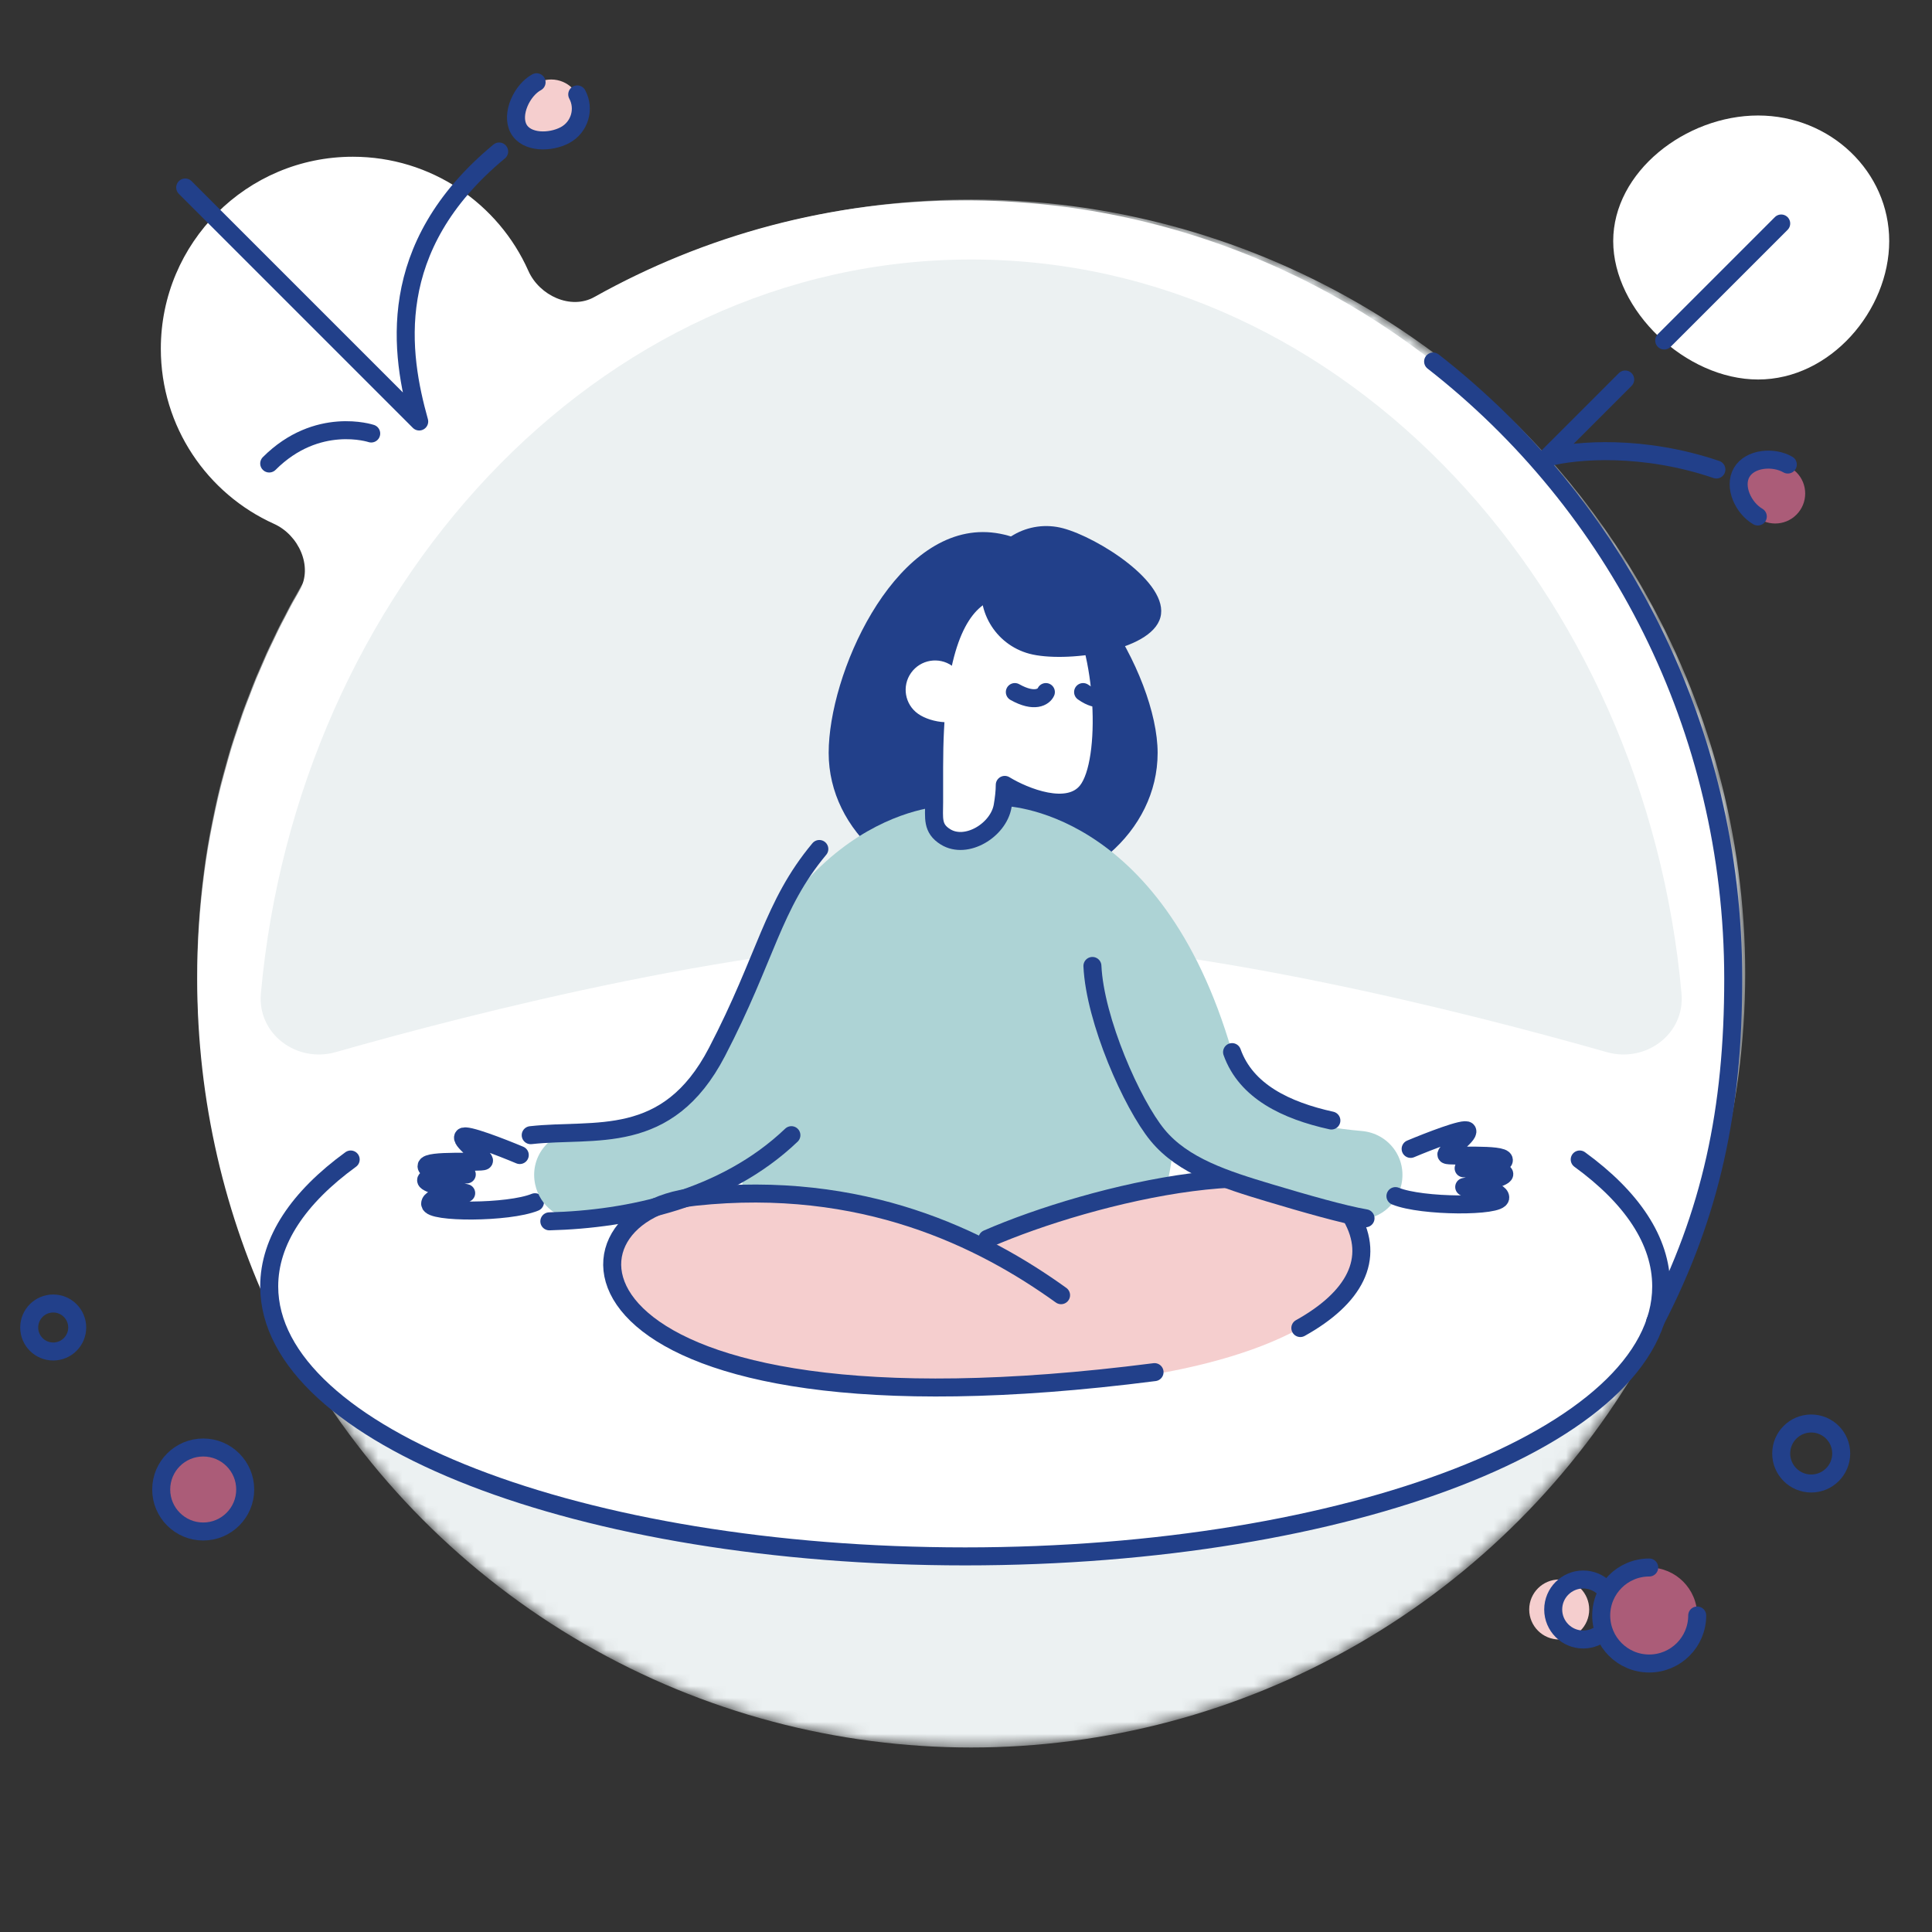 <svg width="161" height="161" viewBox="0 0 161 161" fill="none" xmlns="http://www.w3.org/2000/svg">
<rect x="0" y="0" width="161" height="161" fill="#333333" stroke="none"/>
<mask id="mask0_727_15486" style="mask-type:alpha" maskUnits="userSpaceOnUse" x="16" y="16" width="130" height="130">
<circle cx="80.934" cy="81.125" r="64.5" fill="#ECF1F2"/>
</mask>
<g mask="url(#mask0_727_15486)">
<circle cx="80.934" cy="81.125" r="64.5" fill="#ECF1F2"/>
</g>
<path d="M29.402 13.062C20.566 13.062 13.402 20.226 13.402 29.062C13.402 35.559 17.274 41.149 22.835 43.655C24.891 44.581 26.098 47.21 24.981 49.169C19.545 58.706 16.434 69.775 16.434 81.581C16.434 91.764 18.748 101.399 22.872 109.975C26.398 121.091 50.824 129.699 80.434 129.699C109.778 129.699 134.033 121.245 137.897 110.273C137.951 110.12 138.012 109.972 138.086 109.828C142.634 100.933 144.434 92.332 144.434 81.581C144.433 45.748 115.78 16.699 80.434 16.699C69.226 16.699 58.692 19.62 49.531 24.751C47.565 25.852 44.946 24.631 44.031 22.572C41.542 16.97 35.928 13.062 29.402 13.062ZM146.509 9.625C140.475 9.625 134.434 14.31 134.434 20.089C134.434 25.867 140.475 31.625 146.509 31.625C152.542 31.625 157.433 25.867 157.434 20.089C157.434 14.31 152.542 9.625 146.509 9.625Z" fill="white"/>
<path d="M80.934 21.625C49.563 21.625 24.752 49.368 21.741 82.789C21.437 86.161 24.72 88.604 27.977 87.676C39.366 84.432 63.301 78.275 80.934 78.275C98.567 78.275 122.501 84.432 133.89 87.676C137.147 88.604 140.43 86.161 140.126 82.789C137.115 49.368 112.304 21.625 80.934 21.625Z" fill="#ECF1F2"/>
<path d="M148.434 18.625L138.684 28.375M135.434 31.625L128.934 38.125C131.386 37.48 136.938 37.054 143.034 39.125" stroke="#22408A" stroke-width="1.5" stroke-linecap="round" stroke-linejoin="round"/>
<circle cx="2.5" cy="2.5" r="2.5" transform="matrix(-1 0 0 1 132.434 131.625)" fill="#F5CECE"/>
<circle cx="2.5" cy="2.5" r="2.5" transform="matrix(-1 0 0 1 134.434 131.625)" stroke="#22408A" stroke-width="1.5" stroke-linecap="round" stroke-linejoin="round"/>
<path d="M145.433 39.125C144.457 40.101 145.189 41.916 146.165 42.893C147.142 43.869 148.725 43.869 149.701 42.893C150.677 41.916 150.677 40.334 149.701 39.357C148.725 38.381 146.409 38.149 145.433 39.125Z" fill="#AB5C78"/>
<path d="M146.484 43.041C145.289 42.351 144.446 40.572 145.136 39.376C145.827 38.18 147.789 38.021 148.984 38.711" stroke="#22408A" stroke-width="1.5" stroke-linecap="round" stroke-linejoin="round"/>
<circle cx="2" cy="2" r="2" transform="matrix(-1 0 0 1 6.434 108.625)" stroke="#22408A" stroke-width="1.5" stroke-linecap="round" stroke-linejoin="round"/>
<circle cx="2.5" cy="2.5" r="2.5" transform="matrix(-1 0 0 1 153.434 118.625)" stroke="#22408A" stroke-width="1.5" stroke-linecap="round" stroke-linejoin="round"/>
<circle cx="4" cy="4" r="4" transform="matrix(-1 0 0 1 141.434 130.625)" fill="#AB5C78"/>
<path d="M141.434 134.625C141.434 136.834 139.643 138.625 137.434 138.625C135.224 138.625 133.434 136.834 133.434 134.625C133.434 132.416 135.224 130.625 137.434 130.625" stroke="#22408A" stroke-width="1.5" stroke-linecap="round" stroke-linejoin="round"/>
<circle cx="3.5" cy="3.5" r="3.5" transform="matrix(-1 0 0 1 20.434 120.625)" fill="#AB5C78"/>
<circle cx="3.5" cy="3.5" r="3.5" transform="matrix(-1 0 0 1 20.434 120.625)" stroke="#22408A" stroke-width="1.5" stroke-linecap="round" stroke-linejoin="round"/>
<path d="M29.224 96.625C24.89 99.777 22.434 103.377 22.434 107.199C22.434 119.625 48.401 129.699 80.434 129.699C112.466 129.699 138.434 119.625 138.434 107.199C138.434 103.377 135.977 99.777 131.643 96.625" stroke="#22408A" stroke-width="1.5" stroke-linecap="round" stroke-linejoin="round"/>
<path d="M137.935 110.125C142.597 101.125 144.436 92.452 144.436 81.581C144.436 60.624 134.635 41.987 119.426 30.125" stroke="#22408A" stroke-width="1.5" stroke-linecap="round" stroke-linejoin="round"/>
<path d="M15.434 15.625L34.934 35.125C33.376 29.544 31.934 20.625 41.596 12.625M30.934 36.125C30.934 36.125 26.434 34.625 22.434 38.625" stroke="#22408A" stroke-width="1.5" stroke-linecap="round" stroke-linejoin="round"/>
<circle cx="45.934" cy="9.125" r="2.5" fill="#F5CECE"/>
<path d="M48.103 7.868C48.758 9.083 48.304 10.6 47.089 11.255C45.873 11.91 43.869 11.934 43.214 10.719C42.559 9.504 43.501 7.509 44.716 6.854" stroke="#22408A" stroke-width="1.5" stroke-linecap="round" stroke-linejoin="round"/>
<path d="M69.056 62.744C69.056 56.198 74.339 44.339 81.909 44.339C89.479 44.339 96.469 56.198 96.469 62.744C96.469 69.291 90.332 74.598 82.762 74.598C75.192 74.598 69.056 69.291 69.056 62.744Z" fill="#22408A"/>
<path d="M61.813 99.212C61.296 106.136 73.192 107.931 83.537 108.444C86.123 109.811 90.261 110.854 95.433 103.059C101.898 93.314 94.916 67.415 81.468 66.902C68.02 66.389 62.33 92.289 61.813 99.212Z" fill="#ADD3D5"/>
<path d="M112.605 101.358C108.966 95.05 90.873 99.48 82.282 103.235C72.805 100.982 54.885 95.35 51.2 104.737C48.547 111.495 61.813 115.625 82.282 115.625C102.75 115.625 117.153 109.242 112.605 101.358Z" fill="#F5CECE"/>
<path d="M82.281 103.235C90.873 99.48 108.966 95.05 112.605 101.358C114.658 104.918 112.848 108.171 108.361 110.67" stroke="#22408A" stroke-width="1.5" stroke-linecap="round" stroke-linejoin="round"/>
<path d="M102.672 87.674C96.724 67.16 83.535 67.16 83.535 67.16C84.828 74.084 90.88 89.264 96.466 94.598C101.185 99.104 107.221 100.999 112.983 101.582C114.797 101.765 116.399 100.487 116.785 98.705C117.259 96.507 115.725 94.45 113.485 94.25C109.077 93.857 104.543 92.931 102.672 87.674Z" fill="#ADD3D5"/>
<path d="M117.553 95.741C119.055 95.111 122.1 93.927 122.269 94.233C122.479 94.616 120.341 96.045 120.545 96.233C120.75 96.422 125.303 96.087 125.322 96.671C125.336 97.137 123.093 97.323 121.97 97.358C123.095 97.388 125.348 97.526 125.358 97.838C125.368 98.149 123.136 98.685 122.018 98.914C123.012 98.948 125.003 99.173 125.023 99.795C125.047 100.574 118.498 100.58 116.287 99.675" stroke="#22408A" stroke-width="1.5" stroke-linecap="round" stroke-linejoin="round"/>
<path d="M43.314 96.253C41.812 95.622 38.767 94.438 38.599 94.745C38.388 95.128 40.526 96.557 40.322 96.745C40.117 96.933 35.564 96.599 35.545 97.182C35.531 97.649 37.774 97.835 38.898 97.87C37.772 97.9 35.519 98.038 35.509 98.35C35.499 98.661 37.731 99.197 38.849 99.426C37.856 99.46 35.864 99.685 35.845 100.307C35.82 101.085 42.369 101.092 44.58 100.186" stroke="#22408A" stroke-width="1.5" stroke-linecap="round" stroke-linejoin="round"/>
<path d="M102.672 87.676C103.838 90.952 107.179 92.546 110.948 93.377M91.035 80.496C91.242 85.009 94.337 92.015 96.466 94.6C98.595 97.185 102.1 98.301 105.776 99.403C108.766 100.299 111.998 101.22 113.793 101.523" stroke="#22408A" stroke-width="1.5" stroke-linecap="round" stroke-linejoin="round"/>
<path d="M59.745 87.674C65.694 67.16 78.883 67.16 78.883 67.16C77.59 74.084 71.538 89.264 65.952 94.598C61.215 99.121 54.408 101.013 48.401 101.588C46.585 101.762 44.984 100.487 44.599 98.705C44.124 96.507 45.658 94.446 47.899 94.263C52.639 93.877 57.854 92.989 59.745 87.674Z" fill="#ADD3D5"/>
<path d="M44.226 94.598C49.571 94 55.605 95.624 59.743 87.674C63.881 79.725 64.346 75.468 68.277 70.75M45.778 101.778C52.416 101.607 60.364 99.932 65.95 94.598" stroke="#22408A" stroke-width="1.5" stroke-linecap="round" stroke-linejoin="round"/>
<path d="M77.844 68.897V63.912C77.844 46.463 84.057 47.959 89.617 50.452C92.07 53.941 92.56 63.414 90.598 65.906C89.028 67.9 85.365 66.405 83.73 65.408C83.73 68.543 80.143 71.419 78.017 69.114C77.941 69.031 77.883 68.957 77.844 68.897Z" fill="white"/>
<path d="M77.844 66.843V63.912C77.844 46.463 84.057 47.959 89.617 50.452C92.07 53.941 92.56 63.414 90.598 65.906C89.028 67.9 85.365 66.405 83.73 65.408C83.73 65.949 83.658 66.564 83.553 67.173C83.204 69.185 80.527 70.816 78.792 69.739C77.653 69.032 77.844 68.183 77.844 66.843Z" stroke="#22408A" stroke-width="1.5" stroke-linecap="round" stroke-linejoin="round"/>
<path d="M92.327 57.672C92.189 58.059 91.582 58.601 90.258 57.672" stroke="#22408A" stroke-width="1.5" stroke-linecap="round" stroke-linejoin="round"/>
<path d="M87.156 57.672C86.984 58.059 86.225 58.601 84.57 57.672" stroke="#22408A" stroke-width="1.5" stroke-linecap="round" stroke-linejoin="round"/>
<path d="M88.59 44.024C91.483 44.798 97.475 48.56 96.7 51.447C95.925 54.334 88.676 55.252 85.784 54.479C82.891 53.705 81.175 50.738 81.95 47.851C82.725 44.964 85.698 43.251 88.59 44.024Z" fill="#22408A"/>
<path d="M79.345 55.491C80.449 56.275 81.507 58.37 80.722 59.472C79.937 60.574 77.606 60.265 76.503 59.481C75.399 58.698 75.14 57.169 75.925 56.068C76.71 54.966 78.241 54.708 79.345 55.491Z" fill="white"/>
<path d="M96.212 114.344C46.299 120.755 45.002 101.102 57.937 99.728C71.907 98.243 81.886 103.23 88.422 107.933" stroke="#22408A" stroke-width="1.5" stroke-linecap="round" stroke-linejoin="round"/>
</svg>
